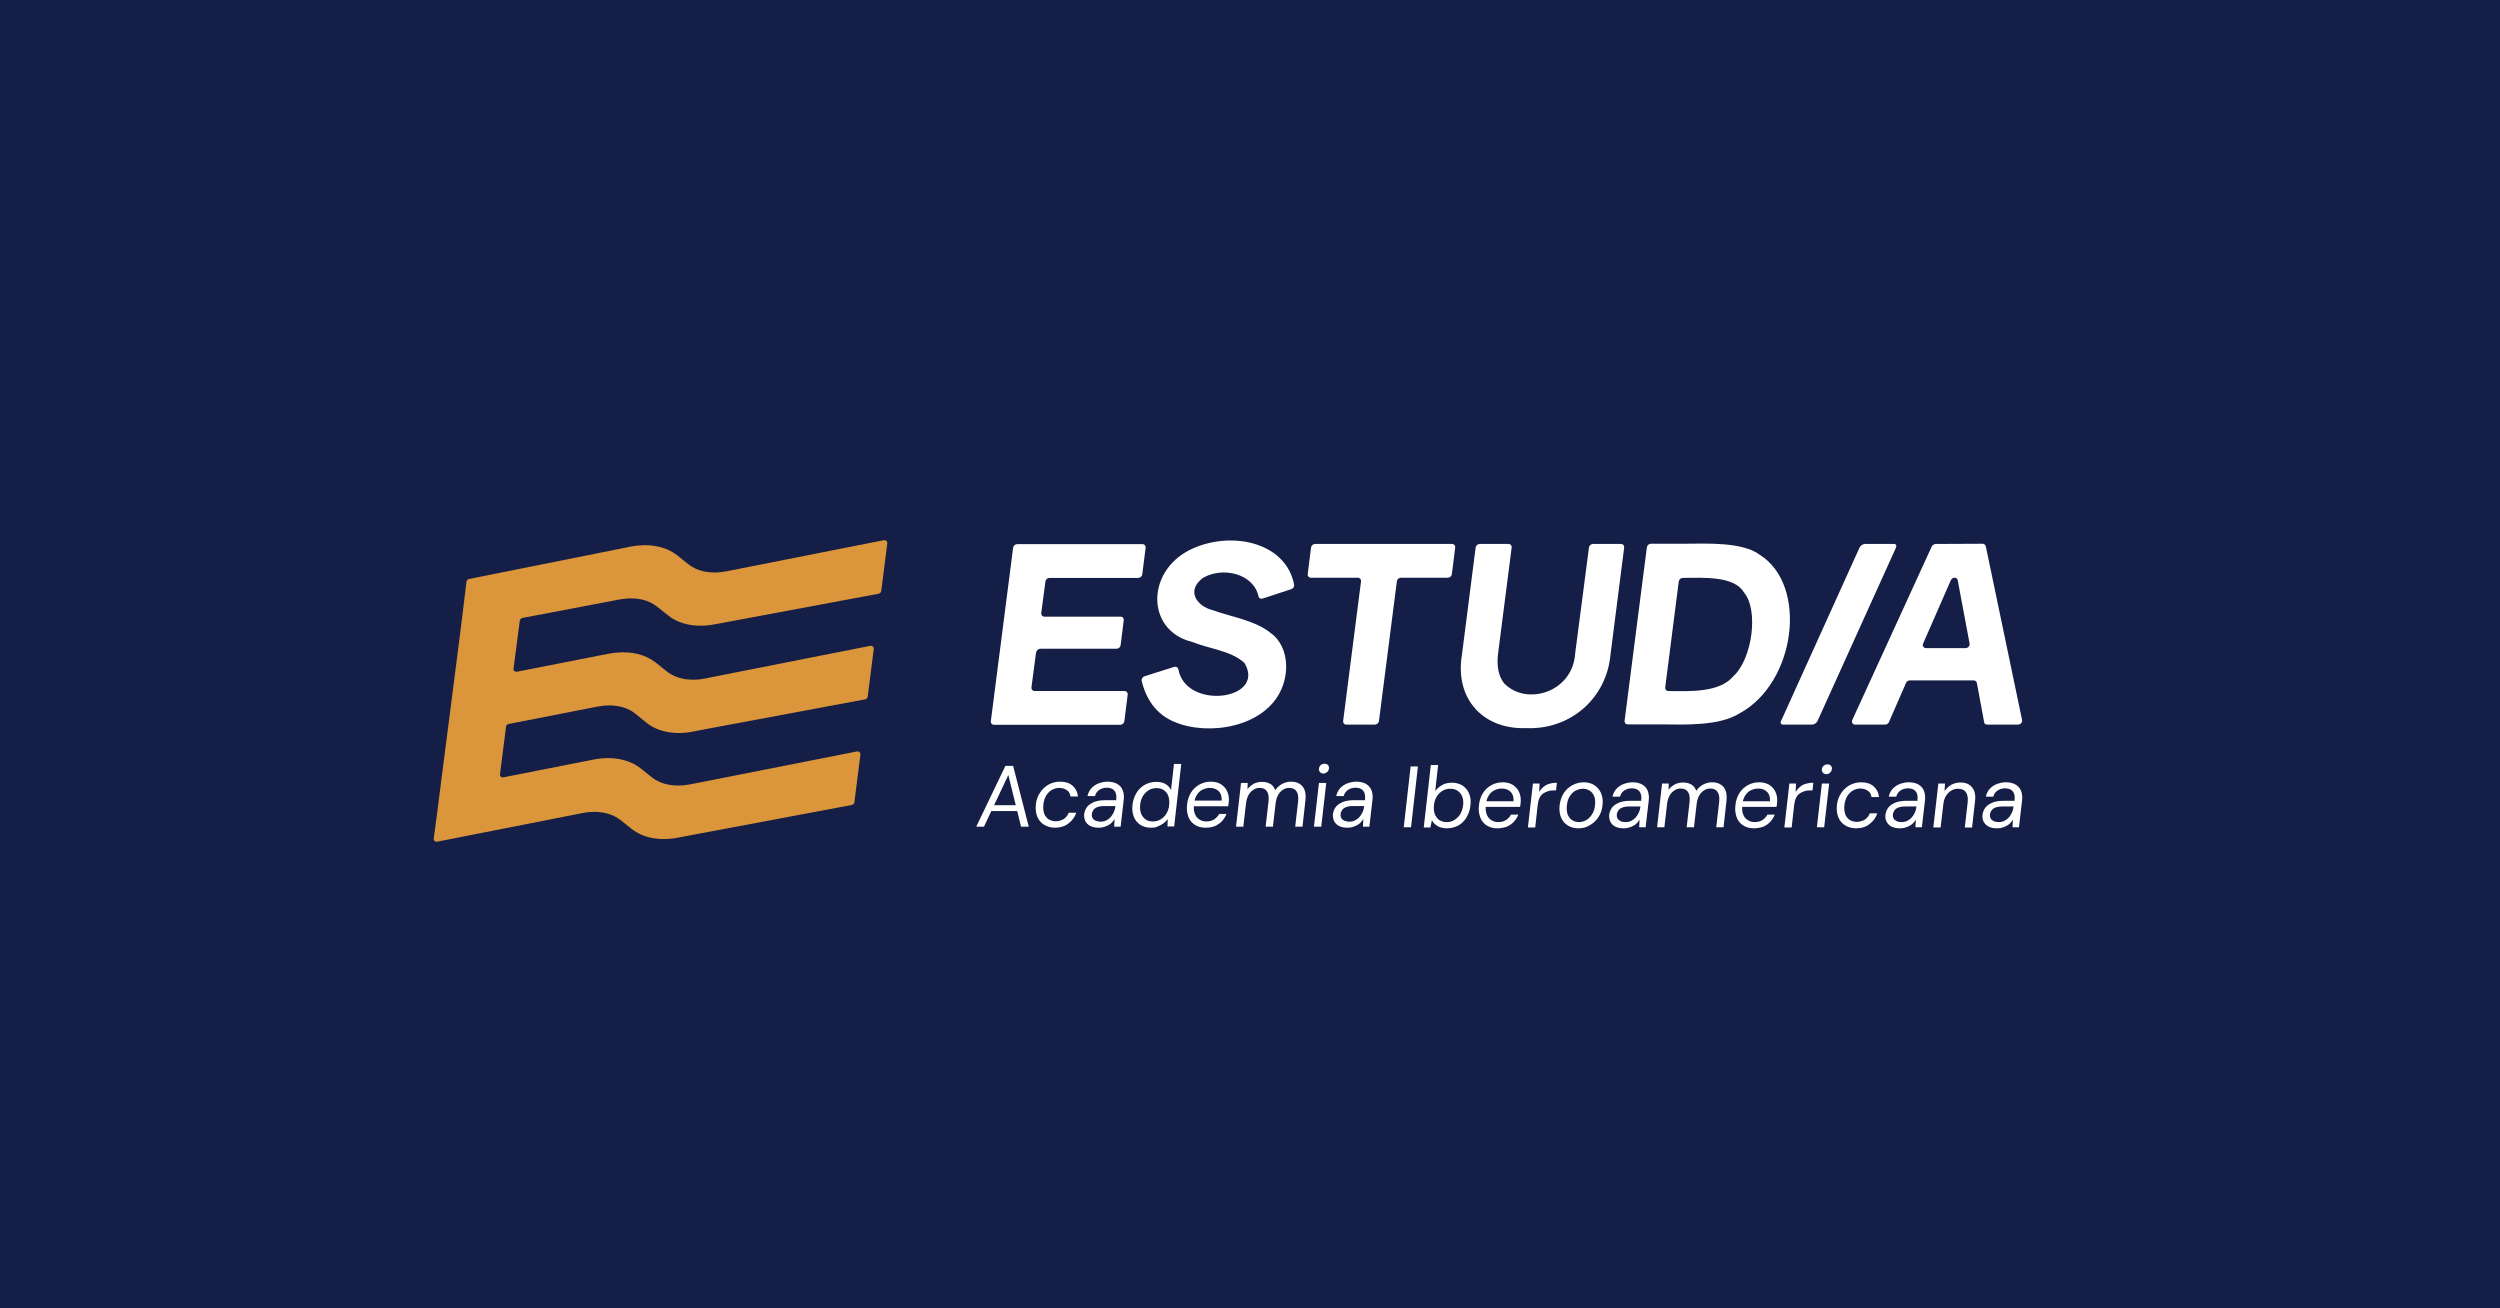 <?xml version="1.0" encoding="utf-8"?>
<!-- Generator: Adobe Illustrator 27.8.1, SVG Export Plug-In . SVG Version: 6.00 Build 0)  -->
<svg version="1.1" id="Layer_1" xmlns="http://www.w3.org/2000/svg" xmlns:xlink="http://www.w3.org/1999/xlink" x="0px" y="0px"
	 viewBox="0 0 1200 628" style="enable-background:new 0 0 1200 628;" xml:space="preserve">
<style type="text/css">
	.st0{fill:#141E46;}
	.st1{fill:#DB953B;}
	.st2{fill:#FFFFFF;}
</style>
<rect x="-207.1" y="-320.6" class="st0" width="1614.9" height="1268.6"/>
<g>
	<g>
		<g>
			<path class="st1" d="M297.1,287.8c0.7-0.1,1.3-0.2,1.9-0.3c6.5-0.9,12.3,0.4,16.4,3.7l5.3,4.2c5.6,4.5,13.8,6,22.7,4.2l1.7-0.3
				l76.6-14.3c0.7-0.1,1.2-0.7,1.3-1.3l2.9-22.9c0.1-0.9-0.7-1.7-1.7-1.5l-75.4,14.9c-0.2,0-0.3,0.1-0.5,0.1
				c-7,1.3-13.4,0.1-17.8-3.4l-5.4-4.3c-5.6-4.5-13.8-5.9-22.7-4.2l-0.3,0.1l-76.9,15.4c-0.7,0.1-1.2,0.7-1.3,1.3l-0.5,4.2L221,303
				l-3.3,25.8l-3.2,24.9l-3.3,25.7l-1,8l-2,15.1c-0.1,0.9,0.7,1.7,1.7,1.5l69.5-13.7c2.2-0.5,4.4-0.6,6.5-0.6
				c4.7,0.1,8.8,1.5,11.9,3.9l5.3,4.2c5.6,4.5,13.8,6,22.7,4.2l6.3-1.2l76.7-14.4c0.7-0.1,1.2-0.7,1.3-1.3l2.9-22.9
				c0.1-0.9-0.7-1.7-1.7-1.5l-76,15l-4.1,0.8c-7.2,1.4-13.8,0.2-18.3-3.4l-5.4-4.3c-4.7-3.7-11.2-5.4-18.4-4.8
				c-1.4,0.1-2.8,0.3-4.3,0.6l-43.1,8.5c-1,0.2-1.9-0.5-1.7-1.5l2.9-22.8c0.1-0.6,0.6-1.2,1.3-1.3l42.4-8.3c2-0.4,3.9-0.6,5.8-0.6
				c4.9,0,9.3,1.3,12.6,4l5.3,4.3c5.6,4.5,13.8,6,22.7,4.2l5.6-1.1l76.6-14.3c0.7-0.1,1.2-0.7,1.3-1.3l2.9-22.9
				c0.1-0.9-0.7-1.7-1.7-1.5l-75.9,15l-3.4,0.7c-7.2,1.4-13.8,0.2-18.3-3.4l-5.4-4.3c-4.8-3.8-11.6-5.5-19.1-4.7
				c-1.2,0.1-2.4,0.3-3.6,0.5l-43.8,8.6c-1,0.2-1.9-0.5-1.7-1.5l3-23c0.1-0.6,0.6-1.2,1.3-1.3L297.1,287.8z"/>
		</g>
		<g>
			<g>
				<path class="st2" d="M499.4,311.4h36.6c0.9,0,1.8-0.8,1.9-1.7l1.5-12c0.1-0.9-0.5-1.7-1.5-1.7h-36.6c-0.9,0-1.6-0.8-1.5-1.7
					l2-15.2c0.1-0.9,1-1.7,1.9-1.7h42.7c0.9,0,1.8-0.8,1.9-1.7l1.6-12.8c0.1-0.9-0.5-1.7-1.5-1.7h-60.2c-0.9,0-1.8,0.8-1.9,1.7
					l-10.7,83.3c-0.1,0.9,0.5,1.7,1.5,1.7h60.7c0.9,0,1.8-0.8,1.9-1.7l1.6-12.8c0.1-0.9-0.5-1.7-1.5-1.7h-43.2
					c-0.9,0-1.6-0.8-1.5-1.7l2.2-16.8C497.6,312.1,498.4,311.4,499.4,311.4z"/>
			</g>
			<g>
				<path class="st2" d="M610,303.9c-7.6-6.2-19.1-7.8-28.2-11.1c-7.2-1.9-12.4-9-4.8-15.1c0.1-0.1,0.2-0.2,0.4-0.3
					c9.4-5.5,24.3-2.2,26.7,8.9c0.2,0.9,1.1,1.3,2,1l13.7-4.5c0.9-0.3,1.5-1.2,1.4-2.1c-3.9-20.2-29.1-25.7-47.8-17.8
					c-23.4,9.7-23.8,39.4-1.6,45.1c0,0,0.1,0,0.1,0c8.2,3.4,19,4.3,25.3,10.1c0.1,0.1,0.2,0.3,0.3,0.4c10.1,17.6-28.4,22.5-31.9,2.7
					c-0.2-0.9-1.1-1.4-2-1.1l-14.2,4.5c-0.9,0.3-1.6,1.3-1.4,2.2c1.7,7.2,5.1,12.8,10.2,16.6c12.9,9.6,40.6,8.6,53-6.3
					C619.8,326.9,619.4,310.6,610,303.9z"/>
			</g>
			<g>
				<path class="st2" d="M655.5,261.1h-24.3c-0.9,0-1.8,0.8-1.9,1.7l-1.6,12.8c-0.1,0.9,0.5,1.7,1.5,1.7h22.6c0.9,0,1.6,0.8,1.5,1.7
					l-8.6,67.1c-0.1,0.9,0.5,1.7,1.5,1.7H660c0.9,0,1.8-0.8,1.9-1.7l8.6-67.1c0.1-0.9,1-1.7,1.9-1.7H695c0.9,0,1.8-0.8,1.9-1.7
					l1.6-12.8c0.1-0.9-0.5-1.7-1.5-1.7H655.5z"/>
			</g>
			<g>
				<path class="st2" d="M756.1,313.5c-1.1,18.8-23.3,25.5-34,14.6c-0.1-0.1-0.1-0.1-0.2-0.2c-2.6-3.4-3.6-8.2-2.8-14.4l6.5-50.7
					c0.1-0.9-0.5-1.7-1.5-1.7h-13.9c-0.9,0-1.8,0.8-1.9,1.7l-6.6,51.7c-3.4,20.9,10.1,35.8,31.1,35c20.8,0.8,38.2-14.1,40.2-35
					l6.6-51.7c0.1-0.9-0.5-1.7-1.5-1.7h-13.5c-0.9,0-1.8,0.8-1.9,1.7L756.1,313.5z"/>
			</g>
			<g>
				<g>
					<path class="st2" d="M844.7,266.3c-8.3-6.2-25.1-5.4-36.5-5.3c-3.8,0-11.2,0-15.8,0c-0.9,0-1.8,0.8-1.9,1.7l-10.7,83.3
						c-0.1,0.9,0.5,1.7,1.5,1.7c4.6,0,12,0,15.8,0c11.4,0.1,28,0.9,37.9-5.3C862,327.8,868,281,844.7,266.3z M832,324.6
						c-6.7,8-21.3,7.2-31.2,7.1c-0.9,0-1.6-0.8-1.5-1.7l6.5-50.9c0.1-0.9,1-1.7,1.9-1.7c10-0.1,24.8-1,29.4,7
						C844.2,292.6,841.2,316.2,832,324.6z"/>
				</g>
			</g>
			<g>
				<path class="st2" d="M855.8,347.8h14.1c0.9,0,2.1-0.8,2.5-1.7l37.7-83.3c0.4-0.9,0-1.7-0.9-1.7h-14.1c-0.9,0-2.1,0.8-2.5,1.7
					l-37.7,83.3C854.4,347,854.9,347.8,855.8,347.8z"/>
			</g>
			<g>
				<g>
					<path class="st2" d="M953.8,347.8h14.9c1.2,0,2.1-1.1,1.9-2.2l-17.4-83.3c-0.2-0.8-0.8-1.3-1.7-1.3c-12.7,0-9.6,0.1-22.3,0.1
						c-0.8,0-1.6,0.5-2,1.3l-38.1,83.2c-0.5,1.1,0.2,2.2,1.3,2.2h14.5c0.8,0,1.5-0.5,1.8-1.2l8.2-18.8c0.3-0.7,1-1.2,1.8-1.2h30.7
						c0.7,0,1.3,0.5,1.5,1.2l3.5,18.9C952.4,347.3,953,347.8,953.8,347.8z M923.1,308.9l13.3-30.4c0.7-1.6,3-1.6,3.3,0l5.7,30.4
						c0.2,1.1-0.8,2.2-1.9,2.2h-18.9C923.3,311.1,922.6,310,923.1,308.9z"/>
				</g>
			</g>
		</g>
		<g>
			<g>
				<path class="st2" d="M468.6,396.8l14-29.2h3.7l7.5,29.2h-3.7L484,372l-11.7,24.8H468.6z M474.4,389.3l1.3-2.8h13.2l0.7,2.8
					H474.4z"/>
				<path class="st2" d="M506.4,397.3c-2,0-3.7-0.5-5.2-1.4c-1.5-0.9-2.6-2.2-3.3-3.9c-0.7-1.7-0.9-3.6-0.7-5.7
					c0.2-2.2,0.9-4.2,2-5.8c1.1-1.7,2.4-2.9,4.1-3.9c1.7-0.9,3.5-1.4,5.5-1.4c2.5,0,4.5,0.6,6,1.9c1.5,1.3,2.4,3,2.6,5.2h-3.6
					c-0.1-1.3-0.7-2.3-1.7-3c-1-0.7-2.2-1.1-3.7-1.1c-1.2,0-2.3,0.3-3.4,0.9c-1.1,0.6-2,1.5-2.8,2.7c-0.7,1.2-1.2,2.7-1.4,4.4
					c-0.1,1.3-0.1,2.5,0.2,3.5c0.2,1,0.6,1.9,1.2,2.5c0.5,0.7,1.2,1.2,2,1.5c0.8,0.3,1.6,0.5,2.5,0.5c1,0,1.9-0.2,2.7-0.5
					c0.9-0.3,1.6-0.8,2.2-1.4c0.6-0.6,1.1-1.4,1.4-2.2h3.6c-0.7,2.1-1.9,3.8-3.8,5.2C511,396.7,508.9,397.3,506.4,397.3z"/>
				<path class="st2" d="M527.4,397.3c-1.7,0-3.1-0.3-4.2-0.9c-1.1-0.6-1.8-1.4-2.3-2.4c-0.4-1-0.6-2.1-0.5-3.2
					c0.2-1.4,0.7-2.6,1.5-3.6c0.8-1,2-1.7,3.4-2.3c1.4-0.5,3-0.8,4.9-0.8h5.6c0.1-1.3,0.1-2.4-0.2-3.3c-0.3-0.9-0.8-1.5-1.5-2
					c-0.7-0.4-1.6-0.7-2.8-0.7c-1.3,0-2.5,0.3-3.6,1c-1,0.7-1.8,1.7-2.1,3H522c0.3-1.5,1-2.8,1.9-3.8c1-1,2.1-1.8,3.5-2.3
					c1.4-0.5,2.8-0.8,4.2-0.8c1.9,0,3.5,0.4,4.7,1.1c1.2,0.7,2.1,1.7,2.6,3c0.5,1.3,0.7,2.8,0.5,4.5l-1.5,13h-3.1l0.2-3.7
					c-0.3,0.6-0.8,1.1-1.2,1.6c-0.5,0.5-1,1-1.7,1.3c-0.6,0.4-1.3,0.7-2.1,0.9C529.2,397.2,528.4,397.3,527.4,397.3z M528.3,394.4
					c1,0,1.9-0.2,2.7-0.6c0.8-0.4,1.6-1,2.2-1.7c0.6-0.7,1.1-1.5,1.5-2.4c0.4-0.9,0.6-1.8,0.7-2.7l0-0.1h-5.3
					c-1.4,0-2.5,0.2-3.3,0.5c-0.9,0.3-1.5,0.8-1.9,1.3c-0.4,0.6-0.7,1.2-0.8,1.9c-0.1,0.8,0,1.4,0.3,2c0.3,0.6,0.8,1,1.4,1.3
					C526.6,394.2,527.3,394.4,528.3,394.4z"/>
				<path class="st2" d="M552.5,397.3c-2,0-3.8-0.5-5.2-1.4c-1.4-1-2.5-2.3-3.1-3.9c-0.6-1.7-0.9-3.6-0.6-5.7c0.2-2.1,0.9-4,1.9-5.7
					c1-1.7,2.4-3,4-3.9c1.6-0.9,3.5-1.4,5.5-1.4c1.7,0,3.2,0.3,4.4,1c1.2,0.7,2.1,1.7,2.7,2.9l1.4-12.5h3.5l-3.4,30h-3.2l0.1-3.5
					c-0.5,0.7-1.2,1.3-1.9,1.9c-0.8,0.6-1.7,1.1-2.7,1.5C554.9,397.2,553.8,397.3,552.5,397.3z M553.3,394.3c1.4,0,2.7-0.3,3.8-1
					c1.1-0.7,2.1-1.6,2.8-2.8c0.7-1.2,1.2-2.6,1.3-4.2c0.2-1.6,0-3-0.4-4.2c-0.4-1.2-1.2-2.1-2.1-2.8c-1-0.7-2.2-1-3.6-1
					c-1.4,0-2.6,0.3-3.7,1c-1.1,0.7-2.1,1.6-2.8,2.8c-0.7,1.2-1.2,2.6-1.3,4.2c-0.2,1.6,0,3,0.4,4.2c0.5,1.2,1.2,2.1,2.2,2.8
					C550.7,394,551.9,394.3,553.3,394.3z"/>
				<path class="st2" d="M578.6,397.3c-2,0-3.7-0.5-5.1-1.4c-1.4-0.9-2.5-2.2-3.1-3.9s-0.9-3.6-0.6-5.8c0.2-2.2,0.9-4.2,1.9-5.8
					c1-1.6,2.4-2.9,4-3.8c1.6-0.9,3.5-1.4,5.5-1.4c2.1,0,3.8,0.5,5.1,1.4c1.3,0.9,2.3,2.1,2.9,3.6c0.6,1.5,0.8,3.1,0.6,4.9
					c0,0.3-0.1,0.6-0.1,0.9c0,0.3-0.1,0.7-0.2,1h-17.2l0.3-2.7h13.8c0.1-1.9-0.3-3.4-1.4-4.5c-1.1-1.1-2.5-1.6-4.3-1.6
					c-1.2,0-2.3,0.3-3.4,0.8c-1.1,0.5-2,1.3-2.7,2.4c-0.7,1-1.2,2.3-1.4,3.9l-0.1,1.2c-0.2,1.7,0,3.2,0.5,4.3c0.5,1.2,1.2,2,2.2,2.6
					c0.9,0.6,2,0.9,3.2,0.9c1.5,0,2.7-0.3,3.8-1c1-0.7,1.8-1.5,2.4-2.6h3.5c-0.5,1.3-1.2,2.4-2.1,3.4c-0.9,1-2.1,1.8-3.4,2.4
					C581.7,397.1,580.3,397.3,578.6,397.3z"/>
				<path class="st2" d="M593.3,396.8l2.4-21h3.2l-0.1,3c0.8-1.1,1.8-1.9,3-2.6c1.2-0.6,2.5-0.9,3.8-0.9c1.1,0,2,0.1,2.9,0.4
					c0.8,0.3,1.6,0.7,2.2,1.3c0.6,0.6,1.1,1.4,1.4,2.3c0.9-1.3,2-2.3,3.3-3c1.3-0.7,2.7-1.1,4.2-1.1c1.6,0,3,0.3,4.1,1
					c1.1,0.7,2,1.6,2.5,3c0.5,1.3,0.6,3,0.4,5l-1.4,12.6h-3.5l1.4-12.2c0.2-2.1,0-3.7-0.8-4.8c-0.7-1.1-1.9-1.6-3.5-1.6
					c-1.1,0-2.1,0.3-3,0.9c-0.9,0.6-1.7,1.4-2.3,2.5c-0.6,1.1-1,2.4-1.2,4l-1.3,11.2h-3.5l1.4-12.2c0.2-2.1,0-3.7-0.8-4.8
					c-0.7-1.1-1.9-1.6-3.5-1.6c-1.1,0-2,0.3-3,0.9c-0.9,0.6-1.7,1.4-2.3,2.5c-0.6,1.1-1,2.4-1.2,4l-1.3,11.2H593.3z"/>
				<path class="st2" d="M635.3,371.3c-0.7,0-1.2-0.2-1.7-0.7c-0.4-0.5-0.6-1-0.5-1.7s0.4-1.3,0.9-1.7c0.5-0.4,1.1-0.6,1.8-0.6
					c0.7,0,1.2,0.2,1.6,0.6c0.4,0.4,0.6,1,0.5,1.7s-0.4,1.3-0.9,1.7S636,371.3,635.3,371.3z M630.7,396.8l2.4-21h3.5l-2.4,21H630.7z
					"/>
				<path class="st2" d="M646.8,397.3c-1.7,0-3.1-0.3-4.2-0.9c-1.1-0.6-1.8-1.4-2.3-2.4c-0.4-1-0.6-2.1-0.5-3.2
					c0.2-1.4,0.7-2.6,1.5-3.6c0.8-1,2-1.7,3.4-2.3c1.4-0.5,3-0.8,4.9-0.8h5.6c0.1-1.3,0.1-2.4-0.2-3.3c-0.3-0.9-0.8-1.5-1.5-2
					c-0.7-0.4-1.6-0.7-2.8-0.7c-1.3,0-2.5,0.3-3.6,1c-1,0.7-1.8,1.7-2.1,3h-3.6c0.3-1.5,1-2.8,1.9-3.8c1-1,2.1-1.8,3.5-2.3
					c1.4-0.5,2.8-0.8,4.2-0.8c1.9,0,3.5,0.4,4.7,1.1c1.2,0.7,2.1,1.7,2.6,3c0.5,1.3,0.7,2.8,0.5,4.5l-1.5,13h-3.1l0.2-3.7
					c-0.3,0.6-0.8,1.1-1.2,1.6c-0.5,0.5-1,1-1.7,1.3c-0.6,0.4-1.3,0.7-2.1,0.9C648.6,397.2,647.8,397.3,646.8,397.3z M647.7,394.4
					c1,0,1.9-0.2,2.7-0.6c0.8-0.4,1.6-1,2.2-1.7c0.6-0.7,1.1-1.5,1.5-2.4c0.4-0.9,0.6-1.8,0.7-2.7l0-0.1h-5.3
					c-1.4,0-2.5,0.2-3.3,0.5c-0.9,0.3-1.5,0.8-1.9,1.3c-0.4,0.6-0.7,1.2-0.8,1.9c-0.1,0.8,0,1.4,0.3,2c0.3,0.6,0.8,1,1.4,1.3
					C646,394.2,646.8,394.4,647.7,394.4z"/>
				<path class="st2" d="M673.8,397.1l3.3-29.2h3.5l-3.3,29.2H673.8z"/>
				<path class="st2" d="M694.5,397.6c-1.2,0-2.3-0.2-3.2-0.5c-0.9-0.3-1.7-0.8-2.4-1.4c-0.7-0.6-1.2-1.3-1.6-2l-0.7,3.5h-3.2
					l3.4-30h3.5l-1.4,12.5c0.8-1.1,1.9-2,3.2-2.8c1.3-0.8,2.9-1.2,4.8-1.2c2,0,3.8,0.5,5.2,1.4c1.4,1,2.5,2.3,3.1,3.9
					c0.7,1.7,0.9,3.5,0.6,5.7c-0.2,2.1-0.9,4-1.9,5.7c-1,1.7-2.4,3-4,3.9C698.3,397.1,696.5,397.6,694.5,397.6z M694.4,394.6
					c1.4,0,2.6-0.3,3.7-1c1.1-0.7,2.1-1.6,2.8-2.8c0.7-1.2,1.2-2.6,1.4-4.2c0.2-1.6,0-3-0.4-4.2c-0.5-1.2-1.2-2.1-2.2-2.8
					c-1-0.7-2.2-1-3.5-1c-1.4,0-2.7,0.3-3.8,1c-1.1,0.7-2.1,1.6-2.8,2.8c-0.7,1.2-1.2,2.6-1.3,4.2c-0.2,1.6,0,3,0.4,4.2
					c0.5,1.2,1.2,2.1,2.1,2.8C691.8,394.2,693,394.6,694.4,394.6z"/>
				<path class="st2" d="M718.7,397.6c-2,0-3.7-0.5-5.1-1.4c-1.4-0.9-2.5-2.2-3.1-3.9s-0.9-3.6-0.6-5.8c0.2-2.2,0.9-4.2,1.9-5.8
					c1-1.6,2.4-2.9,4-3.8c1.6-0.9,3.5-1.4,5.5-1.4c2.1,0,3.8,0.5,5.1,1.4c1.3,0.9,2.3,2.1,2.9,3.6c0.6,1.5,0.8,3.1,0.6,4.9
					c0,0.3-0.1,0.6-0.1,0.9c0,0.3-0.1,0.7-0.2,1h-17.2l0.3-2.7h13.8c0.1-1.9-0.3-3.4-1.4-4.5c-1.1-1.1-2.5-1.6-4.3-1.6
					c-1.2,0-2.3,0.3-3.4,0.8c-1.1,0.5-2,1.3-2.7,2.4c-0.7,1-1.2,2.3-1.4,3.9l-0.1,1.2c-0.2,1.7,0,3.2,0.5,4.3c0.5,1.2,1.2,2,2.2,2.6
					c0.9,0.6,2,0.9,3.2,0.9c1.5,0,2.7-0.3,3.8-1c1-0.7,1.8-1.5,2.4-2.6h3.5c-0.5,1.3-1.2,2.4-2.1,3.4c-0.9,1-2.1,1.8-3.4,2.4
					C721.8,397.3,720.3,397.6,718.7,397.6z"/>
				<path class="st2" d="M733.4,397.1l2.4-21h3.2l-0.2,4c0.6-0.9,1.3-1.8,2.1-2.4c0.8-0.7,1.8-1.2,2.8-1.5s2.3-0.5,3.6-0.5l-0.4,3.7
					h-1.3c-0.9,0-1.8,0.1-2.6,0.4s-1.6,0.6-2.3,1.1c-0.7,0.5-1.3,1.2-1.7,2.1c-0.5,0.9-0.7,2-0.9,3.4l-1.2,10.8H733.4z"/>
				<path class="st2" d="M757.6,397.6c-2,0-3.7-0.5-5.1-1.4c-1.5-0.9-2.5-2.2-3.2-3.8c-0.7-1.7-0.9-3.6-0.7-5.8
					c0.3-2.3,0.9-4.2,2-5.9c1.1-1.7,2.5-2.9,4.1-3.8c1.7-0.9,3.5-1.4,5.5-1.4c2,0,3.7,0.5,5.1,1.4c1.4,0.9,2.5,2.2,3.2,3.8
					c0.7,1.6,1,3.6,0.7,5.8c-0.2,2.2-0.9,4.2-2,5.8c-1.1,1.7-2.5,2.9-4.1,3.8C761.4,397.2,759.6,397.6,757.6,397.6z M757.9,394.6
					c1.2,0,2.3-0.3,3.4-0.9c1.1-0.6,2-1.5,2.8-2.7c0.8-1.2,1.3-2.7,1.5-4.4c0.2-1.8,0.1-3.3-0.4-4.4c-0.5-1.2-1.2-2.1-2.2-2.7
					c-0.9-0.6-2-0.9-3.2-0.9s-2.3,0.3-3.5,0.9s-2,1.5-2.8,2.7c-0.8,1.2-1.2,2.7-1.4,4.4c-0.2,1.8,0,3.2,0.4,4.4
					c0.5,1.2,1.2,2.1,2.2,2.7C755.6,394.3,756.7,394.6,757.9,394.6z"/>
				<path class="st2" d="M779.4,397.6c-1.7,0-3.1-0.3-4.2-0.9c-1.1-0.6-1.8-1.4-2.3-2.4c-0.4-1-0.6-2.1-0.5-3.2
					c0.2-1.4,0.7-2.6,1.5-3.6c0.8-1,2-1.7,3.4-2.3c1.4-0.5,3-0.8,4.9-0.8h5.6c0.1-1.3,0.1-2.4-0.2-3.3c-0.3-0.9-0.8-1.5-1.5-2
					c-0.7-0.4-1.6-0.7-2.8-0.7c-1.3,0-2.5,0.3-3.6,1c-1,0.7-1.8,1.7-2.1,3H774c0.3-1.5,1-2.8,1.9-3.8c1-1,2.1-1.8,3.5-2.3
					c1.4-0.5,2.8-0.8,4.2-0.8c1.9,0,3.5,0.4,4.7,1.1c1.2,0.7,2.1,1.7,2.6,3c0.5,1.3,0.7,2.8,0.5,4.5l-1.5,13h-3.1l0.2-3.7
					c-0.3,0.6-0.8,1.1-1.2,1.6c-0.5,0.5-1,1-1.7,1.3c-0.6,0.4-1.3,0.7-2.1,0.9C781.2,397.5,780.4,397.6,779.4,397.6z M780.3,394.6
					c1,0,1.9-0.2,2.7-0.6c0.8-0.4,1.6-1,2.2-1.7c0.6-0.7,1.1-1.5,1.5-2.4c0.4-0.9,0.6-1.8,0.7-2.7l0-0.1h-5.3
					c-1.4,0-2.5,0.2-3.3,0.5c-0.9,0.3-1.5,0.8-1.9,1.3c-0.4,0.6-0.7,1.2-0.8,1.9c-0.1,0.8,0,1.4,0.3,2c0.3,0.6,0.8,1,1.4,1.3
					C778.5,394.5,779.3,394.6,780.3,394.6z"/>
				<path class="st2" d="M795.4,397.1l2.4-21h3.2l-0.1,3c0.8-1.1,1.8-1.9,3-2.6c1.2-0.6,2.5-0.9,3.8-0.9c1.1,0,2,0.1,2.9,0.4
					c0.8,0.3,1.6,0.7,2.2,1.3c0.6,0.6,1.1,1.4,1.4,2.3c0.9-1.3,2-2.3,3.3-3c1.3-0.7,2.7-1.1,4.2-1.1c1.6,0,3,0.3,4.1,1
					c1.1,0.7,2,1.6,2.5,3c0.5,1.3,0.6,3,0.4,5l-1.4,12.6h-3.5l1.4-12.2c0.2-2.1,0-3.7-0.8-4.8c-0.7-1.1-1.9-1.6-3.5-1.6
					c-1.1,0-2.1,0.3-3,0.9c-0.9,0.6-1.7,1.4-2.3,2.5c-0.6,1.1-1,2.4-1.2,4l-1.3,11.2h-3.5l1.4-12.2c0.2-2.1,0-3.7-0.8-4.8
					c-0.7-1.1-1.9-1.6-3.5-1.6c-1.1,0-2,0.3-3,0.9c-0.9,0.6-1.7,1.4-2.3,2.5c-0.6,1.1-1,2.4-1.2,4l-1.3,11.2H795.4z"/>
				<path class="st2" d="M841.8,397.6c-2,0-3.7-0.5-5.1-1.4c-1.4-0.9-2.5-2.2-3.1-3.9s-0.9-3.6-0.6-5.8c0.2-2.2,0.9-4.2,1.9-5.8
					c1-1.6,2.4-2.9,4-3.8c1.6-0.9,3.5-1.4,5.5-1.4c2.1,0,3.8,0.5,5.1,1.4c1.3,0.9,2.3,2.1,2.9,3.6c0.6,1.5,0.8,3.1,0.6,4.9
					c0,0.3-0.1,0.6-0.1,0.9c0,0.3-0.1,0.7-0.2,1h-17.2l0.3-2.7h13.8c0.1-1.9-0.3-3.4-1.4-4.5c-1.1-1.1-2.5-1.6-4.3-1.6
					c-1.2,0-2.3,0.3-3.4,0.8c-1.1,0.5-2,1.3-2.7,2.4c-0.7,1-1.2,2.3-1.4,3.9l-0.1,1.2c-0.2,1.7,0,3.2,0.5,4.3c0.5,1.2,1.2,2,2.2,2.6
					c0.9,0.6,2,0.9,3.2,0.9c1.5,0,2.7-0.3,3.8-1c1-0.7,1.8-1.5,2.4-2.6h3.5c-0.5,1.3-1.2,2.4-2.1,3.4c-0.9,1-2.1,1.8-3.4,2.4
					C844.9,397.3,843.4,397.6,841.8,397.6z"/>
				<path class="st2" d="M856.5,397.1l2.4-21h3.2l-0.2,4c0.6-0.9,1.3-1.8,2.1-2.4c0.8-0.7,1.8-1.2,2.8-1.5s2.3-0.5,3.6-0.5l-0.4,3.7
					h-1.3c-0.9,0-1.8,0.1-2.6,0.4s-1.6,0.6-2.3,1.1c-0.7,0.5-1.3,1.2-1.7,2.1c-0.5,0.9-0.7,2-0.9,3.4l-1.2,10.8H856.5z"/>
				<path class="st2" d="M876.7,371.6c-0.7,0-1.2-0.2-1.7-0.7c-0.4-0.5-0.6-1-0.5-1.7s0.4-1.3,0.9-1.7c0.5-0.4,1.1-0.6,1.8-0.6
					c0.7,0,1.2,0.2,1.6,0.6c0.4,0.4,0.6,1,0.5,1.7s-0.4,1.3-0.9,1.7C877.9,371.4,877.3,371.6,876.7,371.6z M872.1,397.1l2.4-21h3.5
					l-2.4,21H872.1z"/>
				<path class="st2" d="M890.9,397.6c-2,0-3.7-0.5-5.2-1.4c-1.5-0.9-2.6-2.2-3.3-3.9c-0.7-1.7-0.9-3.6-0.7-5.7
					c0.2-2.2,0.9-4.2,2-5.8c1.1-1.7,2.4-2.9,4.1-3.9c1.7-0.9,3.5-1.4,5.5-1.4c2.5,0,4.5,0.6,6,1.9c1.5,1.3,2.4,3,2.6,5.2h-3.6
					c-0.1-1.3-0.7-2.3-1.7-3c-1-0.7-2.2-1.1-3.7-1.1c-1.2,0-2.3,0.3-3.4,0.9c-1.1,0.6-2,1.5-2.8,2.7c-0.7,1.2-1.2,2.7-1.4,4.4
					c-0.1,1.3-0.1,2.5,0.2,3.5c0.2,1,0.6,1.9,1.2,2.5c0.5,0.7,1.2,1.2,2,1.5c0.8,0.3,1.6,0.5,2.5,0.5c1,0,1.9-0.2,2.7-0.5
					c0.9-0.3,1.6-0.8,2.2-1.4c0.6-0.6,1.1-1.4,1.4-2.2h3.6c-0.7,2.1-1.9,3.8-3.8,5.2C895.5,397,893.4,397.6,890.9,397.6z"/>
				<path class="st2" d="M912,397.6c-1.7,0-3.1-0.3-4.2-0.9c-1.1-0.6-1.8-1.4-2.3-2.4s-0.6-2.1-0.5-3.2c0.2-1.4,0.7-2.6,1.5-3.6
					c0.8-1,2-1.7,3.4-2.3c1.4-0.5,3-0.8,4.9-0.8h5.6c0.1-1.3,0.1-2.4-0.2-3.3c-0.3-0.9-0.8-1.5-1.5-2c-0.7-0.4-1.6-0.7-2.8-0.7
					c-1.3,0-2.5,0.3-3.6,1c-1,0.7-1.8,1.7-2.1,3h-3.6c0.3-1.5,1-2.8,1.9-3.8c1-1,2.1-1.8,3.5-2.3c1.4-0.5,2.8-0.8,4.2-0.8
					c1.9,0,3.5,0.4,4.7,1.1c1.2,0.7,2.1,1.7,2.6,3c0.5,1.3,0.7,2.8,0.5,4.5l-1.5,13h-3.1l0.2-3.7c-0.3,0.6-0.8,1.1-1.2,1.6
					c-0.5,0.5-1,1-1.7,1.3c-0.6,0.4-1.3,0.7-2.1,0.9C913.8,397.5,912.9,397.6,912,397.6z M912.8,394.6c1,0,1.9-0.2,2.7-0.6
					c0.8-0.4,1.6-1,2.2-1.7c0.6-0.7,1.1-1.5,1.5-2.4c0.4-0.9,0.6-1.8,0.7-2.7l0-0.1h-5.3c-1.4,0-2.5,0.2-3.3,0.5
					c-0.9,0.3-1.5,0.8-1.9,1.3c-0.4,0.6-0.7,1.2-0.8,1.9c-0.1,0.8,0,1.4,0.3,2c0.3,0.6,0.8,1,1.4,1.3
					C911.1,394.5,911.9,394.6,912.8,394.6z"/>
				<path class="st2" d="M928,397.1l2.4-21h3.2l-0.2,3.7c0.8-1.3,1.9-2.3,3.2-3.1c1.3-0.7,2.8-1.1,4.4-1.1c1.6,0,3,0.3,4.1,1
					c1.1,0.7,1.9,1.6,2.5,3c0.5,1.3,0.7,3,0.4,5l-1.4,12.6h-3.5l1.4-12.2c0.2-2.1-0.1-3.7-0.9-4.8c-0.8-1.1-2.1-1.6-3.8-1.6
					c-1.2,0-2.2,0.3-3.2,0.9c-1,0.6-1.8,1.4-2.5,2.5c-0.7,1.1-1.1,2.4-1.3,4l-1.3,11.2H928z"/>
				<path class="st2" d="M958.6,397.6c-1.7,0-3.1-0.3-4.2-0.9c-1.1-0.6-1.8-1.4-2.3-2.4s-0.6-2.1-0.5-3.2c0.2-1.4,0.7-2.6,1.5-3.6
					c0.8-1,2-1.7,3.4-2.3c1.4-0.5,3-0.8,4.9-0.8h5.6c0.1-1.3,0.1-2.4-0.2-3.3c-0.3-0.9-0.8-1.5-1.5-2c-0.7-0.4-1.6-0.7-2.8-0.7
					c-1.3,0-2.5,0.3-3.6,1c-1,0.7-1.8,1.7-2.1,3h-3.6c0.3-1.5,1-2.8,1.9-3.8c1-1,2.1-1.8,3.5-2.3c1.4-0.5,2.8-0.8,4.2-0.8
					c1.9,0,3.5,0.4,4.7,1.1c1.2,0.7,2.1,1.7,2.6,3c0.5,1.3,0.7,2.8,0.5,4.5l-1.5,13h-3.1l0.2-3.7c-0.3,0.6-0.8,1.1-1.2,1.6
					c-0.5,0.5-1,1-1.7,1.3c-0.6,0.4-1.3,0.7-2.1,0.9C960.4,397.5,959.5,397.6,958.6,397.6z M959.4,394.6c1,0,1.9-0.2,2.7-0.6
					c0.8-0.4,1.6-1,2.2-1.7c0.6-0.7,1.1-1.5,1.5-2.4c0.4-0.9,0.6-1.8,0.7-2.7l0-0.1h-5.3c-1.4,0-2.5,0.2-3.3,0.5
					c-0.9,0.3-1.5,0.8-1.9,1.3c-0.4,0.6-0.7,1.2-0.8,1.9c-0.1,0.8,0,1.4,0.3,2c0.3,0.6,0.8,1,1.4,1.3
					C957.7,394.5,958.5,394.6,959.4,394.6z"/>
			</g>
		</g>
	</g>
</g>
</svg>

